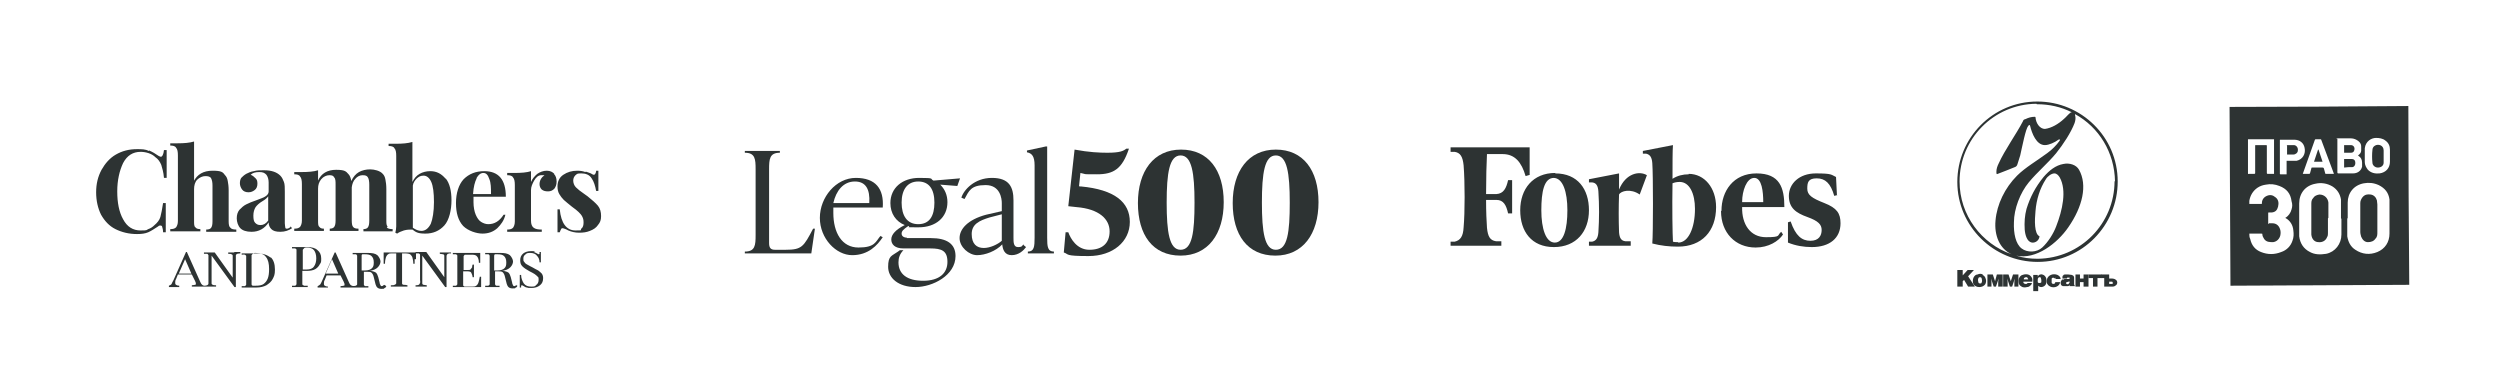 <?xml version="1.0" encoding="UTF-8"?> <svg xmlns="http://www.w3.org/2000/svg" id="Layer_1" version="1.1" viewBox="0 0 556.5 87.2"><defs><style> .st0 { fill: #2d3333; } </style></defs><path class="st0" d="M80.5,60.1v-2.5c0-.3,0-.5,0-.7,0-.2.1-.3.2-.3.1,0,.3,0,.5,0,.7,0,1.2.1,1.5.4.3.3.5.7.5,1.4s-.1,1-.4,1.3c-.3.3-.8.5-1.5.5h-.8ZM72.5,60.9l1.4-3.2,1.4,3.2h-2.9ZM85.5,63.4c-.2.2-.4.3-.5.3s-.2,0-.3-.2c0-.1-.2-.3-.2-.6l-.3-1.2c-.1-.4-.3-.8-.5-1-.3-.2-.6-.3-1.1-.4-.1,0-.3,0-.4,0,.9-.1,1.5-.4,1.9-.8.4-.4.6-.9.6-1.3s-.3-1-.7-1.4c-.5-.4-1.2-.5-2.2-.5s-.4,0-.5,0h-1.3c-.7,0-1.2,0-1.5,0v.3c.3,0,.5,0,.7,0,.1,0,.2.1.3.3,0,.1,0,.4,0,.7v5c0,.3,0,.5,0,.7,0,.1-.1.2-.3.3-.1,0-1.1.4-1.5-.7l-3-6.7h-.2l-2.8,6.3c-.1.3-.3.6-.4.8-.2.2-.4.3-.6.4v.3c.2,0,2,0,2.3,0v-.2c-.3,0-.6-.1-.7-.2-.2-.1-.2-.3-.2-.5s0-.5.2-.8l.4-1h3.1l.7,1.4c.1.3.2.4.2.6s0,.3-.2.3c-.1,0-.4.1-.7.1v.3c.4,0,5.8,0,6.2,0v-.3c-.3,0-.5,0-.7,0-.1,0-.2-.1-.3-.3,0-.1,0-.4,0-.7v-2.2h.7c.4,0,.8,0,1,.2.2.2.4.5.5,1l.4,1.6c.2.7.6,1,1.3,1s.5,0,.7-.2c.2,0,.3-.2.4-.4l-.3-.2ZM110,60.1v-2.5c0-.3,0-.5,0-.7,0-.1.1-.3.2-.3.1,0,.3,0,.5,0,.7,0,1.2.1,1.5.4.3.3.5.7.5,1.4s-.1,1-.4,1.3c-.3.3-.8.5-1.5.5h-.8ZM115,63.4c-.2.2-.4.3-.5.3s-.2,0-.3-.2c0-.1-.2-.3-.2-.6l-.3-1.2c-.1-.4-.3-.8-.5-1-.3-.2-.6-.3-1.1-.4-.1,0-.3,0-.4,0,.9-.1,1.5-.4,1.9-.8.4-.4.6-.9.6-1.3s-.3-1-.7-1.4c-.5-.4-1.2-.5-2.2-.5s-.4,0-.5,0h-1.3c-.7,0-1.2,0-1.5,0v.3c.3,0,.5,0,.7,0,.1,0,.2.1.3.3,0,.2,0,.4,0,.7v5c0,.3,0,.5,0,.7,0,.1-.2.2-.3.3-.1,0-.4,0-.7,0v.3c.4,0,2.8,0,3.2,0v-.3c-.3,0-.5,0-.7,0-.2,0-.2-.2-.3-.3,0-.2,0-.4,0-.7v-2.2h.7c.4,0,.8,0,1,.2.2.2.4.5.5,1l.4,1.6c.2.7.6,1,1.3,1s.5,0,.7-.2c.2,0,.3-.2.4-.4h-.2ZM59.7,49.1c-.5.7-1.1,1-1.7,1s-.9-.2-1.2-.5c-.3-.3-.4-.8-.4-1.6s.2-1.4.5-1.9c.3-.4.8-.9,1.5-1.3.7-.4,1.1-.8,1.3-1.1v5.3ZM64.6,50.6c-.3.2-.5.3-.7.3s-.4,0-.4-.3c0-.2-.1-.4-.1-.9v-7c0-.9,0-1.7-.2-2.2s-.4-1-.8-1.4c-.4-.4-.9-.7-1.5-.9-.6-.2-1.3-.3-2.2-.3s-1.5,0-2.2.2c-.7.1-1.3.4-1.7.6-.5.3-.8.6-1.1.9-.2.3-.3.7-.3,1.2s.2,1,.5,1.4c.3.4.8.6,1.4.6s1-.2,1.4-.5c.4-.3.6-.8.6-1.4s-.1-.9-.4-1.2-.6-.6-1.1-.8c.4-.4,1-.6,1.9-.6s1.2.2,1.6.6c.3.4.5,1,.5,1.7v2c0,.4-.2.8-.7,1.1-.4.3-1.1.5-2.1.9-.9.3-1.6.6-2.2.9-.6.3-1,.7-1.5,1.2-.4.5-.6,1.1-.6,1.9s.3,1.7.8,2.2c.5.5,1.3.8,2.5.8,1.6,0,2.9-.7,3.8-2.1,0,.6.2,1.1.6,1.5.4.4,1,.6,2,.6s1.9-.3,2.6-.8l-.3-.4ZM118.8,56.1c.2,0,.4.2.7.3.2.1.3.2.4.2s.1,0,.2-.1c0,0,0-.2,0-.4h.3c0,.4,0,1.2,0,2.3h-.3c0-.6-.2-1.1-.6-1.5-.3-.4-.8-.6-1.5-.6s-.8.1-1.1.4c-.3.2-.4.5-.4.9s0,.5.2.7c.1.2.3.4.5.5.2.1.5.3.9.5l.4.2c.5.3.9.5,1.3.7.3.2.6.5.8.7.2.3.3.6.3,1,0,.7-.2,1.2-.7,1.6-.5.4-1.1.6-1.9.6s-.7,0-1-.1c-.3,0-.5-.2-.7-.3-.2-.1-.3-.2-.4-.2s-.1,0-.2.1c0,0,0,.2,0,.4h-.3c0-.4,0-1.3,0-2.8h.3c0,.8.3,1.4.6,1.9.4.5.9.7,1.7.7s.8-.1,1.1-.4c.3-.2.5-.6.5-1.1s0-.5-.2-.7c-.2-.2-.4-.4-.7-.6-.3-.2-.7-.4-1.1-.6-.7-.4-1.2-.7-1.6-1.1-.4-.4-.5-.8-.5-1.4s.2-1.1.7-1.5c.4-.3,1-.5,1.7-.5.4,0,.7,0,.9.1M107.1,63.9c-.5,0-5.5,0-6.3,0v-.3c.3,0,.5,0,.7,0,.1,0,.2-.2.3-.3,0-.2,0-.4,0-.7v-5c0-.3,0-.5,0-.7,0-.1-.1-.2-.3-.3-.1,0-.4,0-.7,0v-.3c.8,0,2,0,3.6,0s2,0,2.5,0c0,.5,0,1,0,1.4s0,.6,0,.8h-.3c0-.7-.2-1.2-.4-1.4-.2-.3-.6-.4-1.1-.4h-.9c-.3,0-.5,0-.7,0-.1,0-.2.2-.3.3,0,.2,0,.4,0,.7v2.4h1c.3,0,.5,0,.6-.2.1-.1.2-.3.3-.4,0-.2,0-.4.1-.6h.3c0,.3,0,.6,0,.9v.5c0,.3,0,.8,0,1.4h-.3c0-.4-.2-.7-.3-1-.1-.2-.4-.3-.8-.3h-1v2.4c0,.3,0,.5,0,.7,0,.1.1.2.3.3.1,0,.4,0,.7,0h.9c.4,0,.8,0,1-.2.2-.1.4-.4.5-.7.1-.3.2-.7.3-1.3h.3c0,.2,0,.5,0,.9,0,.4,0,.9,0,1.5M100.4,56.4c-.3,0-.5,0-.7.1-.1,0-.2.2-.3.4,0,.2,0,.4,0,.7v6.3h-.3l-5.1-7v5.5c0,.3,0,.6,0,.7,0,.2.2.3.3.3.2,0,.4.1.7.1v.3c-.3,0-2.2,0-2.5,0v-.3c.3,0,.5,0,.7-.1.1,0,.2-.2.3-.4s0-.4,0-.7v-4.9c0-.3,0-.5,0-.7,0-.1-.1-.2-.3-.3-.1,0-.4,0-.7,0v-.3c.3,0,.7,0,1.2,0s.8,0,1.2,0l4,5.6v-4.1c0-.3,0-.6,0-.7,0-.2-.2-.3-.3-.3-.2,0-.4-.1-.7-.1v-.3c.3,0,.7,0,1.3,0s.9,0,1.2,0v.2ZM92.3,57.7c0,.4,0,.8,0,1h-.3c0-.6-.1-1-.2-1.4-.1-.3-.3-.5-.5-.7-.2-.1-.6-.2-1-.2h-.8v5.9c0,.4,0,.6,0,.8,0,.2.2.3.4.3.2,0,.4,0,.8.1v.3c-.4,0-3.3,0-3.7,0v-.3c.4,0,.7,0,.8-.1.2,0,.3-.2.4-.3,0-.2,0-.4,0-.8v-5.9h-.8c-.5,0-.8,0-1,.2-.2.1-.4.4-.5.7-.1.3-.2.8-.2,1.4h-.3c0-.3,0-.6,0-1s0-.9,0-1.5c.7,0,1.9,0,3.6,0s2.9,0,3.6,0c0,.6,0,1.1,0,1.5M67.7,55.3c-.1,0-.2.2-.3.3,0,.2,0,.4,0,.7v3.7h.8c.8,0,1.4-.2,1.7-.7.3-.4.5-1,.5-1.8s-.2-1.4-.5-1.8c-.3-.4-.9-.6-1.6-.6-.2,0-.4,0-.6.1M67.3,60.3v2.3c0,.3,0,.5,0,.7,0,.1.2.2.4.3.2,0,.4,0,.8,0v.3c-.4,0-3.1,0-3.5,0v-.3c.3,0,.5,0,.7,0,.1,0,.2-.2.3-.3,0-.1,0-.4,0-.7v-6.3c0-.3,0-.5,0-.7,0-.2-.2-.2-.3-.3-.1,0-.4,0-.7,0v-.3c.4,0,.9,0,1.5,0h1.4c.2,0,.3,0,.5,0,1,0,1.8.2,2.3.7.5.4.8,1,.8,1.8s0,.9-.3,1.3c-.2.4-.5.8-1,1.1-.5.3-1.2.4-2,.4h-1ZM56.3,56.5c-.1,0-.2.2-.3.3,0,.1,0,.4,0,.7v5.1c0,.3,0,.5,0,.7,0,.1.1.3.3.3.1,0,.3,0,.6,0,.8,0,1.4-.1,1.8-.4.4-.3.7-.7.9-1.2s.3-1.2.3-2.1c0-1.2-.2-2.1-.7-2.7-.4-.6-1.2-.9-2.3-.9-.2,0-.4,0-.6.1M60.2,57.2c.7.6,1,1.6,1,2.8s-.2,1.5-.5,2.1c-.3.6-.8,1-1.4,1.4-.6.3-1.3.5-2.2.5h-.7c-.5,0-.8,0-1,0-.7,0-1.2,0-1.6,0v-.3c.3,0,.5,0,.7,0,.1,0,.2-.2.3-.3,0-.1,0-.4,0-.7v-5c0-.3,0-.5,0-.7,0-.1-.1-.2-.3-.3s-.4,0-.7,0v-.3c.3,0,.7,0,1.2,0h1.1c.6,0,1,0,1.2,0,1.3,0,2.3.4,3,1M39.8,60.9l1.4-3.2,1.4,3.2h-2.9ZM52.1,56.2c-.5,0-1,0-1.3,0v.3c.3,0,.6,0,.7.1.2,0,.3.2.3.3,0,.2,0,.4,0,.7v4.2l-4-5.6c-.3,0-.7,0-1.2,0s-.9,0-1.2,0v.3c.3,0,.5,0,.7,0,.1,0,.2.1.3.3,0,.2,0,.4,0,.7v4.9c0,.3,0,.6,0,.7,0,.2-.1.3-.3.4-.2,0-1,.5-1.5-.7l-3-6.7h-.2l-2.8,6.3c-.2.3-.3.6-.4.8s-.4.3-.6.4v.3c.2,0,2,0,2.3,0v-.3c-.3,0-.6-.1-.7-.2-.2-.1-.2-.3-.2-.5s0-.5.2-.8l.4-1h3.1l.7,1.4c.1.3.2.4.2.6s0,.3-.2.3c-.1,0-.4.1-.7.1v.3c.4,0,5.1,0,5.4,0v-.3c-.3,0-.6,0-.7-.1-.2,0-.3-.2-.3-.3,0-.2,0-.4,0-.7v-5.5l5.1,7h.3v-6.3c0-.3,0-.6,0-.7,0-.2.1-.3.3-.4.1,0,.4-.1.7-.1v-.3c-.4,0-.8,0-1.3,0M130.4,38.2c.5.2,1,.3,1.3.5.2.1.3.2.4.2s.3,0,.4-.2c.1-.2.2-.4.2-.7h.5c0,.9,0,2.4,0,4.5h-.5c-.2-1.1-.5-2.1-1-2.8-.5-.8-1.3-1.1-2.3-1.1s-.9.1-1.3.4c-.3.3-.5.7-.5,1.2s.2,1.1.6,1.5c.4.4,1,.9,1.9,1.5l.7.5c1,.8,1.8,1.5,2.3,2.1.5.6.7,1.4.7,2.3s-.2,1.4-.7,2c-.4.6-1,1-1.8,1.3-.7.3-1.5.4-2.4.4s-1.7-.2-2.4-.5c-.5-.3-.9-.4-1.2-.5-.2,0-.3,0-.4.2-.1.2-.2.4-.3.7h-.5c0-1,0-2.7,0-5.1h.5c.3,3.1,1.5,4.7,3.5,4.7s.9-.1,1.3-.4c.4-.3.5-.8.5-1.4s-.1-.9-.3-1.3c-.2-.4-.5-.7-.8-1-.3-.3-.8-.7-1.5-1.2-.8-.6-1.3-1.1-1.8-1.5-.4-.4-.7-.8-1-1.3-.3-.5-.4-1.1-.4-1.7,0-1.1.4-2,1.3-2.6.9-.6,1.9-.9,3.1-.9.7,0,1.3.1,1.8.3M123.3,38.7c.4.4.6,1,.6,1.7s-.2,1.2-.5,1.6c-.4.4-.8.6-1.4.6s-1-.1-1.4-.4c-.3-.3-.5-.7-.5-1.2,0-.8.4-1.5,1.1-2,0,0-.2,0-.3,0-.2,0-.3,0-.4,0-.7,0-1.2.5-1.6,1.2-.4.7-.7,1.4-.7,2.1v6.8c0,.8.2,1.3.6,1.6.4.3,1,.4,1.8.4v.5c-.2,0-.4,0-.6,0-1.7,0-5,0-6.6,0-.1,0-.3,0-.5,0v-.5c.6,0,1-.1,1.3-.4.2-.3.4-.7.4-1.4v-8.1c0-.8-.1-1.4-.4-1.7-.2-.4-.7-.5-1.3-.5v-.5c.5,0,1.1,0,1.6,0,1.5,0,2.8-.1,3.7-.4v2.4c.3-.7.8-1.3,1.4-1.8.6-.4,1.3-.7,2.1-.7.8,0,1.3.3,1.7.7M106.1,39.7c-.4.8-.7,1.9-.8,3.5h4c0-1.3,0-2.5-.4-3.4-.3-.9-.7-1.3-1.3-1.3s-1.1.4-1.5,1.1M112.1,47.8h.4c-.3,1.3-1,2.2-1.8,3-.9.8-2,1.2-3.3,1.2s-3.2-.6-4.3-1.7c-1.1-1.2-1.6-2.9-1.6-5.1s.6-4.1,1.7-5.3c1.2-1.2,2.7-1.8,4.6-1.8,3.2,0,4.8,1.9,4.8,5.7h-7.2c0,.3,0,.7,0,1.2,0,1.1.2,2.1.5,2.8.3.7.7,1.3,1.2,1.6.5.3,1,.5,1.6.5,1.4,0,2.5-.7,3.4-2.1M95.9,49.8c.4-1,.7-2.7.7-4.8s-.2-3.6-.6-4.5c-.4-.9-1-1.4-1.7-1.4s-1,.2-1.5.6c-.4.4-.8.9-.9,1.6v9.4c.6.4,1.2.7,1.9.7.9,0,1.6-.6,2.1-1.6M99.2,39.7c.9,1.1,1.3,2.8,1.3,4.9s-.5,4.4-1.6,5.6c-1.1,1.2-2.5,1.8-4.2,1.8s-2.1-.3-2.9-.9c-.6,0-1.2,0-1.9.2-.6.2-1.1.4-1.5.7l-.4-.2c.1-.4.2-.9.2-1.4v-15.7c0-.8-.1-1.4-.4-1.7-.2-.4-.7-.5-1.3-.5v-.5c.5,0,1,0,1.6,0,1.5,0,2.7-.1,3.7-.4v8.9c.4-.8.9-1.4,1.6-1.8.7-.4,1.5-.6,2.4-.6,1.4,0,2.5.6,3.4,1.7M86.1,50.6c.2.3.7.4,1.3.4v.5c-1.7,0-4.9,0-6.5,0v-.5c.4,0,.8-.1,1-.4.2-.3.3-.7.3-1.5v-8c0-.7-.1-1.3-.3-1.6-.2-.4-.6-.5-1.2-.5s-1.2.3-1.6.8c-.5.5-.7,1.2-.8,1.9v7.4c0,.7.1,1.2.3,1.4.2.3.6.4,1.2.4v.5c-1.6,0-4.8,0-6.4,0v-.5c.4,0,.8-.1,1-.4.2-.3.3-.7.3-1.4v-8c0-.7,0-1.3-.3-1.6-.2-.4-.5-.5-1.1-.5s-1.3.3-1.8.9c-.5.6-.7,1.3-.7,2.1v7.1c0,.7,0,1.2.3,1.4.2.3.5.4,1,.4v.5c-1.5,0-4.7,0-6.6,0v-.5c.6,0,1-.1,1.3-.4.2-.3.4-.7.4-1.4v-8.1c0-.8-.1-1.4-.4-1.7-.2-.4-.7-.5-1.3-.5v-.5c.5,0,1.1,0,1.6,0,1.5,0,2.8-.1,3.7-.4v2.3c.7-1.6,2.1-2.4,4-2.4s2.2.3,2.8,1c.3.3.5.9.6,1.5.4-.9,1-1.6,1.7-2s1.6-.6,2.5-.6,2.2.3,2.8,1c.3.3.5.7.6,1.3.1.5.2,1.2.2,2.1v6.9c0,.7,0,1.2.3,1.4M43.1,40.4c.8-1.6,2.2-2.4,4.2-2.4s2.3.3,2.8,1c.3.3.5.7.6,1.3.1.5.2,1.2.2,2.1v6.9c0,.7.1,1.2.4,1.4.2.3.7.4,1.3.4v.5c-1.8,0-5.1,0-6.7,0v-.5c.5,0,.9-.1,1.1-.4.2-.3.3-.7.3-1.4v-8c0-.7-.1-1.2-.3-1.6-.2-.4-.7-.5-1.3-.5s-1.3.3-1.8.8c-.5.5-.7,1.3-.7,2.1v7.1c0,.7,0,1.2.3,1.4.2.3.6.4,1.1.4v.5c-1.6,0-4.9,0-6.7,0v-.5c.6,0,1-.1,1.3-.4.2-.3.4-.7.4-1.4v-14.6c0-.8-.1-1.4-.4-1.7-.2-.4-.7-.5-1.3-.5v-.5c.5,0,1.1,0,1.6,0,1.5,0,2.7-.1,3.7-.4v8.8ZM33.2,33.5c.7.3,1.4.7,2.1,1.2.2.1.4.2.5.2.3,0,.6-.5.7-1.5h.6c0,1.2,0,3.2,0,6.2h-.6c-.1-1.3-.4-2.2-.6-2.9-.3-.7-.7-1.3-1.3-1.7-.4-.4-.9-.7-1.5-.9-.6-.2-1.2-.3-1.8-.3-1.7,0-3,.8-3.9,2.5-.8,1.7-1.3,3.8-1.3,6.3s.4,4.6,1.3,6.2c.9,1.7,2.2,2.5,3.9,2.5s1.2-.1,1.7-.3c.6-.2,1-.5,1.4-.9.6-.5,1.1-1.1,1.3-1.8.2-.7.4-1.8.6-3.1h.6c0,3.1,0,5.2,0,6.5h-.6c0-.5-.1-.9-.2-1.2,0-.2-.2-.3-.4-.3s-.3,0-.5.2c-.8.5-1.5,1-2.2,1.3-.7.3-1.5.4-2.5.4-1.8,0-3.4-.4-4.8-1.1-1.4-.7-2.4-1.8-3.2-3.2-.7-1.4-1.1-3.1-1.1-5s.4-3.5,1.2-5c.8-1.4,1.8-2.6,3.2-3.4,1.4-.8,2.9-1.2,4.7-1.2,1,0,1.9,0,2.6.4"></path><path class="st0" d="M365,43.3c-2-1.4-4.2-.8-4.6,0-.1,2.8-.1,5.6,0,8.4.1,1.3.5,1.9,1.4,2h1.2v1h-9.3v-.9h.7c.9-.2,1.3-.8,1.4-2.1.2-3,.2-6,0-9.1-.1-1.3-.5-1.9-1.4-2h-.7v-.7l6.7-1.3v3.6c1.5-3.7,4.6-4.2,6.2-3.2l-1.6,4.3ZM409.1,43.4l-.8.2c-.8-2.8-2-3.9-3.9-3.9s-2.1.9-2.1,2.3,1,2.1,3.8,3.2c2.8,1.1,3.6,2.3,3.6,4.5,0,3.3-2.4,5.3-6.4,5.3-1.8,0-3.6-.3-5.3-1v-4.5c-.1,0,.6-.2.6-.2,1.1,3.2,2.5,4.3,4.4,4.3s2.5-1.2,2.5-2.4-.7-2-3.2-2.9c-2.5-.9-4.1-2-4.1-4.7s2.3-5,6-5,3.4.3,4.5.8l.2,4ZM387.8,45h4.7c0-2.3-.3-5.4-2-5.4s-2.7,2.9-2.7,5.3h0ZM383.2,46.9c0-4.3,2.6-8.3,7.8-8.3s6.2,3.2,6.2,7.5h-9.4c-.1,3.8,1.8,6.7,5.3,6.7s2.4-.4,3.4-1.2l.4.6c-1,1.5-3.2,2.9-6.1,2.9-4.5,0-7.7-3.3-7.7-8.1M345.9,39.6c-2.2,0-2.8,3.1-2.8,7.2s1,7.2,3,7.2,2.8-3.1,2.8-7.2-1-7.2-3.1-7.2h0ZM346.2,38.6c5,0,7.5,3.5,7.5,8.2s-2.8,8.2-7.8,8.2-7.5-3.5-7.5-8.2,2.8-8.3,7.8-8.3M340.6,38.9l-1,.3c-.9-3.1-2.4-4.9-5.1-4.9h-3.5c-.1,2-.2,5.4-.2,8.9h2.3c1.6-.1,2.2-1.3,2.6-3.1h.9v7.4h-.9c-.4-1.8-1-3-2.6-3h-2.3c0,2.6.1,4.8.2,6.2.2,2,.7,2.8,2,3h1.2v1h-11.3v-.9h.9c1.3-.3,1.9-1.2,2-3.2.3-3.3.3-10,0-13.8-.2-1.9-.7-2.8-2-3h-.9v-1h17.6v6.1ZM373.5,53.9c-.4,0-.8,0-1.1-.1-.1-1.5-.2-7.7-.1-13,.5-.2,1-.3,1.6-.3,2.2,0,3.4,2.6,3.4,6,0,4.3-1.5,7.5-3.7,7.5M375.9,38.8c-1.3,0-2.5.3-3.6,1,0-3.4,0-6.3.1-7.5l-6.7,1.3v.6h.7c.9.2,1.3.8,1.4,2.1.2,2.5.2,15.8,0,17.9,1.9.5,3.8.7,5.7.7,5.3,0,8.5-3.4,8.5-8.8,0-4.3-2.6-7.4-6.1-7.4"></path><g><g><path class="st0" d="M453.4,23.2c2.8,0,5.4.6,7.8,1.8,0,0-.2,0-.2,0-.6.4-1,1-1.6,1.5-1.2,1.1-2.7,2-4.2,2.2-1.1,0-2-1.2-2.1-2.6,0,0,0-.1-.2-.1-.7,0-1.4.2-2,.5-.4.1-.5.2-.6.5-1.5,2.9-4,6.3-5.4,9.4-.3.6-.5,1.2-.5,1.8,0,.4,0,.7.3.5,1.3-.5,2.6-1,3.8-1.5.3-.1.5-.3.6-.7.2-.6.4-1.3.6-1.9.5-2.2,1.2-5.9,1.8-6.6.3-.3.3-.2.4,0,.4,1.7,1.4,4.3,3.3,4.3.9,0,2.2-.6,3-1.2.3-.2.4,0,.3.2-.8,1.1-1.7,2-2.8,2.8-2.3,1.7-4.9,3.2-6.7,5-2.7,2.7-4.5,6.4-4.8,10-.3,3.3.9,6.3,3.6,7.5-6.7-2.3-11.6-8.7-11.6-16.2,0-9.5,7.6-17.2,17.1-17.3M470.7,40.3c0,9.5-7.6,17.2-17.1,17.3-1.7,0-3.3-.2-4.8-.7,4.4,1,9.2-2.8,11.6-6.3,3.2-4.6,4.3-9.4,2.4-12.8-.6-1.1-2.1-1.6-3.5-1.3-1.7.3-3.1,1.4-4.4,2.9-1.8,2.2-3,4.5-3.8,7.1-.4,1.5-.5,3-.4,4.6.1,1.2.5,2.7,1.6,2.9.7.1,1.6-.4,1.7-1.4-1.2-.5-1.1-3.6-.9-5.6.2-2.6,1-5.1,2.3-7.1.4-.7,1.3-1.3,1.9-1.3.5,0,.9.4,1.2.9,1.6,2.9.6,7.3-.8,10.9-.6,1.6-1.8,3.5-3.1,4.7-1.2,1.1-3.3,1.2-4.6.2-1.3-1-1.8-3.3-1.7-5.8,0-3,1.4-6.6,3.3-8.9,1.9-2.3,4.2-4.2,6.1-6.5,1.6-2,3.3-4.6,4.1-6.7.2-.6.3-1.2.1-1.8,0,0,0-.1,0-.2,5.3,2.9,8.8,8.5,8.9,15M453.6,58.3c9.9,0,17.8-8.1,17.8-17.9,0-9.9-8.1-17.8-17.9-17.8-9.9,0-17.8,8.1-17.8,17.9,0,9.9,8.1,17.8,17.9,17.8"></path><path class="st0" d="M460.5,63.2c-.1.1-.4.1-.5,0-.1,0-.1-.3,0-.4.1,0,.2,0,.4-.1.2,0,.3,0,.3-.1,0,0,0,0,0,.1,0,.2,0,.3-.2.4M461.7,63.4v-1.4c0-.2,0-.4-.1-.5,0-.1-.2-.2-.4-.3-.2,0-.5-.1-.8-.1s-.3,0-.4,0c-.1,0-.2,0-.3,0-.2,0-.3,0-.4.2-.1,0-.2.2-.2.3,0,.1,0,.2,0,.4h1c0,0,0-.2.1-.2,0,0,.2,0,.3,0s.2,0,.2,0,0,0,0,.1,0,0,0,.1c0,0,0,0-.1.1,0,0-.3,0-.5,0h-.5c0,0-.1,0-.2.1s-.1,0-.2,0c-.1,0-.2,0-.3.2-.1.1-.2.3-.2.5s0,.3.1.5c0,.1.2.2.4.3.2,0,.3,0,.5,0s.2,0,.3,0c0,0,.2,0,.3,0,.2,0,.4-.2.4-.3v.3h1.2c-.1-.2-.2-.3-.2-.4"></path><path class="st0" d="M470,63.2s-.1,0-.2,0h-.3v-.5s.2,0,.3,0c0,0,.2,0,.2,0,.2,0,.3,0,.3.3s-.1.2-.3.2M471,62.3c-.2-.2-.6-.3-.9-.3h-.6v-.9h-1.7v.8h.6v1.9h1.7c.3,0,.6,0,.9-.3.2-.1.3-.4.3-.6s-.1-.5-.3-.6"></path></g><polygon class="st0" points="444.1 62.6 443.6 61.1 442.4 61.1 442.4 63.8 443.3 63.8 443.3 62.7 443.2 62 443.8 63.8 444.3 63.8 444.9 62 444.8 62.7 444.8 63.8 445.8 63.8 445.8 61.1 444.5 61.1 444.1 62.6"></polygon><polygon class="st0" points="439.4 60.1 438 60.1 436.9 61.3 436.9 60.1 435.7 60.1 435.7 63.8 436.9 63.8 436.9 62.6 437.2 62.3 438.1 63.8 439.6 63.8 438.1 61.5 439.4 60.1"></polygon><g><path class="st0" d="M441.1,62.9c0,.2-.2.2-.3.2s-.3,0-.4-.2c0-.2-.1-.3-.1-.5s0-.3.1-.5c0-.1.2-.2.3-.2s.3,0,.4.2c0,.1.1.3.1.5s0,.4-.1.5M441.4,61.1c-.4-.2-.8-.2-1.2,0-.4,0-.7.3-.9.7-.2.4-.2,1.1,0,1.5.3.4.8.6,1.3.6s1-.2,1.3-.6c.2-.3.3-.9.1-1.3-.1-.4-.4-.7-.7-.8"></path><path class="st0" d="M454.4,62.8c0,.1-.2.2-.4.2s-.3,0-.4-.2c0-.1,0-.3,0-.5s0-.3.1-.4c0-.1.2-.2.3-.2s.3,0,.3.2c0,.1.1.3.1.4s0,.3,0,.4M454.7,61.1c-.4-.1-.9,0-1.1.5v-.4h-1v3.6h1.1v-1.2c.2.2.4.3.7.3s.8-.2,1-.6c.2-.4.2-.9.1-1.3-.1-.4-.4-.8-.9-.9"></path></g><polygon class="st0" points="447.6 62.6 447.1 61.1 445.9 61.1 445.9 63.8 446.9 63.8 446.9 62.7 446.8 62 447.4 63.8 447.9 63.8 448.5 62 448.4 62.7 448.4 63.8 449.3 63.8 449.3 61.1 448.1 61.1 447.6 62.6"></polygon><polygon class="st0" points="463.8 61.1 463.8 62 463 62 463 61.1 462 61.1 462 61.1 462 63.8 463 63.8 463 62.8 463.8 62.8 463.8 63.8 464.9 63.8 464.9 63.8 464.9 61.1 463.8 61.1"></polygon><path class="st0" d="M457.5,61.8c0,0,0,.2.1.3h1.1c0-.4-.3-.7-.7-.9-.4-.2-1.1-.2-1.5,0-.4.2-.6.4-.8.8,0,.2-.1.4-.1.5,0,.3,0,.6.2.8.1.2.4.4.6.5.4.2,1,.2,1.4,0,.5-.2.7-.6.8-1h-1.1c0,.2-.1.4-.4.4s-.4-.2-.4-.3c0-.3,0-.6,0-.9.1-.2.5-.3.6,0"></path><polygon class="st0" points="464.9 61.9 465.9 61.9 465.9 63.8 466.9 63.8 466.9 61.9 467.9 61.9 467.9 61.1 464.9 61.1 464.9 61.9"></polygon><path class="st0" d="M450.5,62.2c0-.2,0-.3.2-.4,0,0,.2-.1.3-.1s.2,0,.3.1c0,0,.1.2.2.4h-1ZM451.7,61.2c-.4-.2-1-.2-1.5,0-.4.1-.6.4-.8.8-.1.3-.1.7,0,1.1.1.4.4.6.8.8.3.1.7.1,1,0,.3,0,.5-.1.7-.3.2-.1.4-.4.4-.6h-1c0,.2-.2.2-.4.2s-.4-.1-.5-.3c0,0,0-.1,0-.2h2c0-.2,0-.4,0-.6-.1-.4-.4-.7-.7-.9"></path></g><g><path class="st0" d="M509,35.8c.5,0,.9,0,1.4,0,.3,0,.5,0,.8,0,1.4-.3,2.1-1.6,1.8-2.9-.2-1.1-1.1-1.8-2.3-1.8-1,0-2,0-3.1,0-.1,0-.1,0-.1.1,0,.3,0,.5,0,.8,0,2.2,0,4.5,0,6.7,0,.1,0,.1.2.1.4,0,.9,0,1.3,0,0,0,0,0,0,0,0-1,0-1.9,0-2.9M519.5,38.7c0,0,0,0,0-.1-.9-2.5-1.9-5-2.8-7.5,0,0,0-.1-.2-.1-.3,0-.7,0-1,0-.1,0-.1,0-.2.1-.9,2.5-1.8,5.1-2.7,7.6,0,0,0,0,0,0,.5,0,.9,0,1.4,0,.1,0,.1,0,.2-.1.1-.4.2-.7.3-1.1,0-.1,0-.2.2-.2.8,0,1.6,0,2.3,0,.1,0,.2,0,.3.2.1.4.2.7.3,1.1,0,0,0,.1.1.1.5,0,1,0,1.5,0M526.4,34.7s0,0,0,0c0,.5,0,1,0,1.4,0,.6.3,1.2.7,1.7.7.7,1.6.9,2.6.8,1.4-.2,2.3-1.2,2.3-2.6,0-.9,0-1.8,0-2.7,0-.8-.3-1.5-1-2-.6-.5-1.4-.6-2.1-.6-1,0-2.3.7-2.5,2.3,0,.5,0,1.1,0,1.6M500.4,31c0,0,0,.1,0,.1,0,2.5,0,5,0,7.5,0,.1,0,.2.2.1.4,0,.8,0,1.2,0,.1,0,.2,0,.2-.2,0-1.9,0-3.8,0-5.7,0-.1,0-.3,0-.4,0,0,0-.1.1-.1.8,0,1.5,0,2.3,0,.2,0,.2,0,.2.2,0,0,0,0,0,0,0,2,0,4,0,6,0,.1,0,.2.2.2.3,0,.6,0,.9,0,.2,0,.3,0,.5,0,0-2.6,0-5.2,0-7.7-1.9,0-3.8,0-5.7,0M520.3,30.9c0,0,0,.2,0,.2,0,2.4,0,4.7,0,7.1,0,.4,0,.4.4.4,1,0,2.1,0,3.1,0,1,0,1.8-.6,2-1.5,0-.3,0-.6,0-.9,0-.7-.3-1.2-.8-1.5,0,0,0,0-.1-.1,0,0,0,0,0,0,.4-.3.7-.6.7-1.1,0-.3,0-.6,0-.9,0-.7-.5-1.2-1.1-1.5-.4-.2-.8-.3-1.2-.3-1,0-2,0-3.1,0,0,0-.1,0-.2,0M505.1,49.7c.3,0,.5,0,.7,0,.8,0,1.4.4,1.7,1.2.2.5.2,1,.1,1.5-.2.8-.8,1.4-1.6,1.5-.8,0-1.5,0-2-.7-.2-.3-.4-.7-.4-1,0-.2,0-.2-.3-.2-.8,0-1.6,0-2.4,0,0,0-.1,0-.2,0,0,.4,0,.8.2,1.2.3,1.4,1.1,2.4,2.4,2.9,1.5.6,3,.6,4.5,0,1.2-.4,2.1-1.3,2.5-2.5.3-.8.3-1.5.2-2.3-.1-1.2-.7-2.2-1.8-2.8,0,0,0,0-.1,0,0,0,0,0,.1,0,.7-.4,1.2-1.1,1.4-1.9.2-.6.2-1.2,0-1.8-.2-1.7-1.1-2.8-2.7-3.4-1-.4-2-.5-3-.3-.7.1-1.3.3-1.9.7-1,.7-1.6,1.7-1.8,2.9,0,.2,0,.5,0,.7,0,0,0,0,0,0,.9,0,1.8,0,2.7,0,.1,0,.1,0,.1-.2,0-.7.4-1.3,1.1-1.6.7-.3,1.3-.2,1.9.3.7.5.8,1.3.6,2.1-.2.8-.6,1.2-1.4,1.3-.2,0-.5,0-.7,0-.1,0-.1,0-.1.2,0,.6,0,1.2,0,1.9,0,.1,0,.3,0,.5M522.5,48.6c0,1.1,0,2.3,0,3.4,0,.2,0,.4,0,.6.2,1.2.7,2.3,1.8,3,1.5,1,3.2,1.2,4.9.5,1.7-.7,2.7-2.2,2.7-4.1,0-2.2,0-4.4,0-6.6,0-.3,0-.7,0-1-.2-1.5-1-2.5-2.4-3.2-1.1-.5-2.2-.6-3.3-.4-2.2.4-3.6,2.1-3.6,4.3,0,1.2,0,2.3,0,3.5M521.1,48.6c0-1.1,0-2.2,0-3.3,0-.3,0-.6,0-.9-.2-1.2-.8-2.2-1.9-2.9-1.2-.7-2.5-.9-3.8-.6-2.2.4-3.6,2.1-3.6,4.4,0,2.1,0,4.3,0,6.4,0,.3,0,.6,0,.9.2,1.6,1,2.8,2.4,3.5,1.1.6,2.3.6,3.6.4,2-.4,3.4-2.2,3.4-4.3,0-1.2,0-2.3,0-3.5M496.3,23.8c13.3,0,26.5-.1,39.8-.2,0,13.3.1,26.5.2,39.8l-39.8.2-.2-39.8Z"></path><path class="st0" d="M518.2,48.6c0,1.1,0,2.2,0,3.3,0,.3,0,.6-.2.9-.3.8-1.1,1.2-1.9,1.1-.9,0-1.5-.7-1.6-1.7,0-.2,0-.5,0-.7,0-2,0-4,0-6,0-.5,0-1,.4-1.4.3-.5.8-.7,1.4-.8,1.1,0,1.9.8,2,1.8,0,1,0,2,0,2.9,0,.2,0,.4,0,.5h0Z"></path><path class="st0" d="M525.4,48.5c0-1.1,0-2.2,0-3.3,0-.5.2-.9.5-1.3.5-.6,1.1-.7,1.8-.6.7.1,1.2.6,1.4,1.3,0,.3.1.6.1.9,0,2.1,0,4.1,0,6.2,0,.5,0,1-.4,1.4-.4.6-1,.8-1.7.8-.7,0-1.2-.5-1.5-1.2-.1-.4-.2-.7-.2-1.1,0-1,0-2,0-3h0Z"></path><path class="st0" d="M521.8,37.3c0-.7,0-1.3,0-1.9,0,0,0,0,0,0,.6,0,1.1,0,1.7,0,.6,0,.8.4.8.9,0,.5-.3.9-.7.9-.6,0-1.2,0-1.8.1"></path><path class="st0" d="M521.8,34c0-.6,0-1.1,0-1.7,0,0,0,0,0,0,.5,0,1,0,1.5,0,.7,0,1,.7.7,1.3-.1.3-.4.4-.7.4-.5,0-1.1,0-1.6,0"></path><path class="st0" d="M530.6,34.9c0,.4,0,.9,0,1.3,0,.7-.6,1.1-1.3,1.1-.6,0-1.2-.5-1.2-1.1-.1-.9-.1-1.9,0-2.8,0-.4.2-.8.6-1,.7-.4,1.9-.1,1.9,1.1,0,.5,0,.9,0,1.4,0,0,0,0,0,0"></path><path class="st0" d="M516.1,33.3c.3.9.6,1.8.9,2.7-.6,0-1.2,0-1.9,0,.3-.9.6-1.8.9-2.7"></path><path class="st0" d="M509,32.3c.5,0,1.1,0,1.6,0,.5,0,1,.5.9,1.2,0,.5-.5.9-1,.9-.5,0-.9,0-1.4,0,0,0,0,0,0,0,0-.7,0-1.3,0-2"></path></g><g><path class="st0" d="M180.5,56.4h-14.7v-.4c2.3,0,2.4-1.4,2.4-3.7v-14.6c0-2.3-.1-3.7-2.4-3.7v-.4h7.8v.4c-2.3,0-2.4,1.4-2.4,3.7v16.4c0,1,.3,1.5,1.3,1.5h2.4c3.6,0,4-.7,6.1-4.7h.4l-.8,5.5Z"></path><path class="st0" d="M190.3,40.4c-2.6,0-4.2,2.1-4.8,4.8h8c.2-3.1-.8-4.8-3.2-4.8M195.9,52.5l.6.3c-1.2,1.8-3.2,4-6.8,4s-7.2-3.7-7.2-8.3,3.6-8.9,8-8.9,6.3,2.4,6,6.6h-11c0,.4,0,.8,0,1.2,0,4.4,1.9,7.7,5.6,7.7s3.8-1.3,4.9-2.6"></path><path class="st0" d="M204.4,40.4c-2.4,0-3.7,1.8-3.7,4.7s1.2,4.8,3.7,4.8,3.6-1.8,3.6-4.8-1.2-4.7-3.6-4.7M201.8,53h5.4c3.6,0,5.5,1.3,5.5,4,0,4.3-5.1,6.9-8.9,6.9s-6.1-2-6.1-4.5.8-2.4,2.2-3.4l.4-.3h.8c-.8.8-1.1,1.7-1.1,2.7,0,2.6,1.9,4.1,5.5,4.1s5.4-1.7,5.4-4.2-1.3-3-3.8-3h-6c-1.9,0-2.7-.9-2.7-2s1-2.2,3-3.2c-2-.8-3.2-2.6-3.2-4.9,0-3.4,2.7-5.6,6.4-5.6s2.3.2,3.2.6l5.9-.5-.6,1.7-3.8-.3c1,1,1.6,2.3,1.6,3.9,0,3.4-2.6,5.6-6.4,5.6s-1.5,0-2.3-.3c-1.2.8-1.5,1.2-1.5,1.7s.4.9,1.2.9"></path><path class="st0" d="M219,55.2c1.4,0,3.1-.8,4-1.6v-5.9l-2.7.7c-2.3.7-4,1.5-4,3.7s1.1,3.1,2.7,3.1M227.9,54.6l.5.4c-.5.7-1.6,1.8-3.2,1.8s-2-1.3-2.1-2.4c-1.4,1.5-3.8,2.4-5.6,2.4s-3.9-1.8-3.9-3.8,1.8-4.1,5.9-5.2l3.5-.8v-1.8c0-.9-.3-4-3.6-4s-3.7,1.3-4.7,3.1l-.7-.3c.5-1.7,2.9-4.4,6.8-4.4s4.8,2.1,4.8,5v8.3c0,1,0,2.1,1,2.1s.9-.3,1.2-.6"></path><path class="st0" d="M234.5,56.4h-5.7v-.4c1.4,0,1.5-1.1,1.5-3.1v-16.1c0-2-.6-2.7-1.7-2.9v-.4l4.2-.9h.3v20.3c0,2,.1,3.1,1.5,3.1v.4Z"></path><path class="st0" d="M240.3,41.5h.3c7.5.7,10.9,3.5,10.9,7.9s-3.8,7.6-9.2,7.6-4.3-.4-5.5-.8l.4-4.5h.6c.5,1.4,1.9,3.9,4.7,3.9s4.5-1.4,4.5-4.1-2.3-5-7.4-5.4l-1.8-.2,1.4-12.6c3.2.6,5.6.7,7.3.7,2.8,0,3.6-.4,4.2-.9h.6c-1.5,4.5-3.4,5.7-7.1,5.7s-2.1,0-3.7-.3l-.3,2.9Z"></path><path class="st0" d="M262.8,55.6c2.6,0,3.1-3.9,3.1-10.5s-.6-10.5-3.1-10.5-3.1,3.9-3.1,10.5.6,10.5,3.1,10.5M262.8,56.9c-6.2,0-9.5-4.6-9.5-11.7s3.5-11.9,9.6-11.9,9.5,4.6,9.5,11.7-3.5,11.9-9.6,11.9"></path><path class="st0" d="M284,55.6c2.6,0,3.1-3.9,3.1-10.5s-.6-10.5-3.1-10.5-3.1,3.9-3.1,10.5.6,10.5,3.1,10.5M283.9,56.9c-6.2,0-9.5-4.6-9.5-11.7s3.5-11.9,9.6-11.9,9.5,4.6,9.5,11.7-3.5,11.9-9.6,11.9"></path></g></svg> 